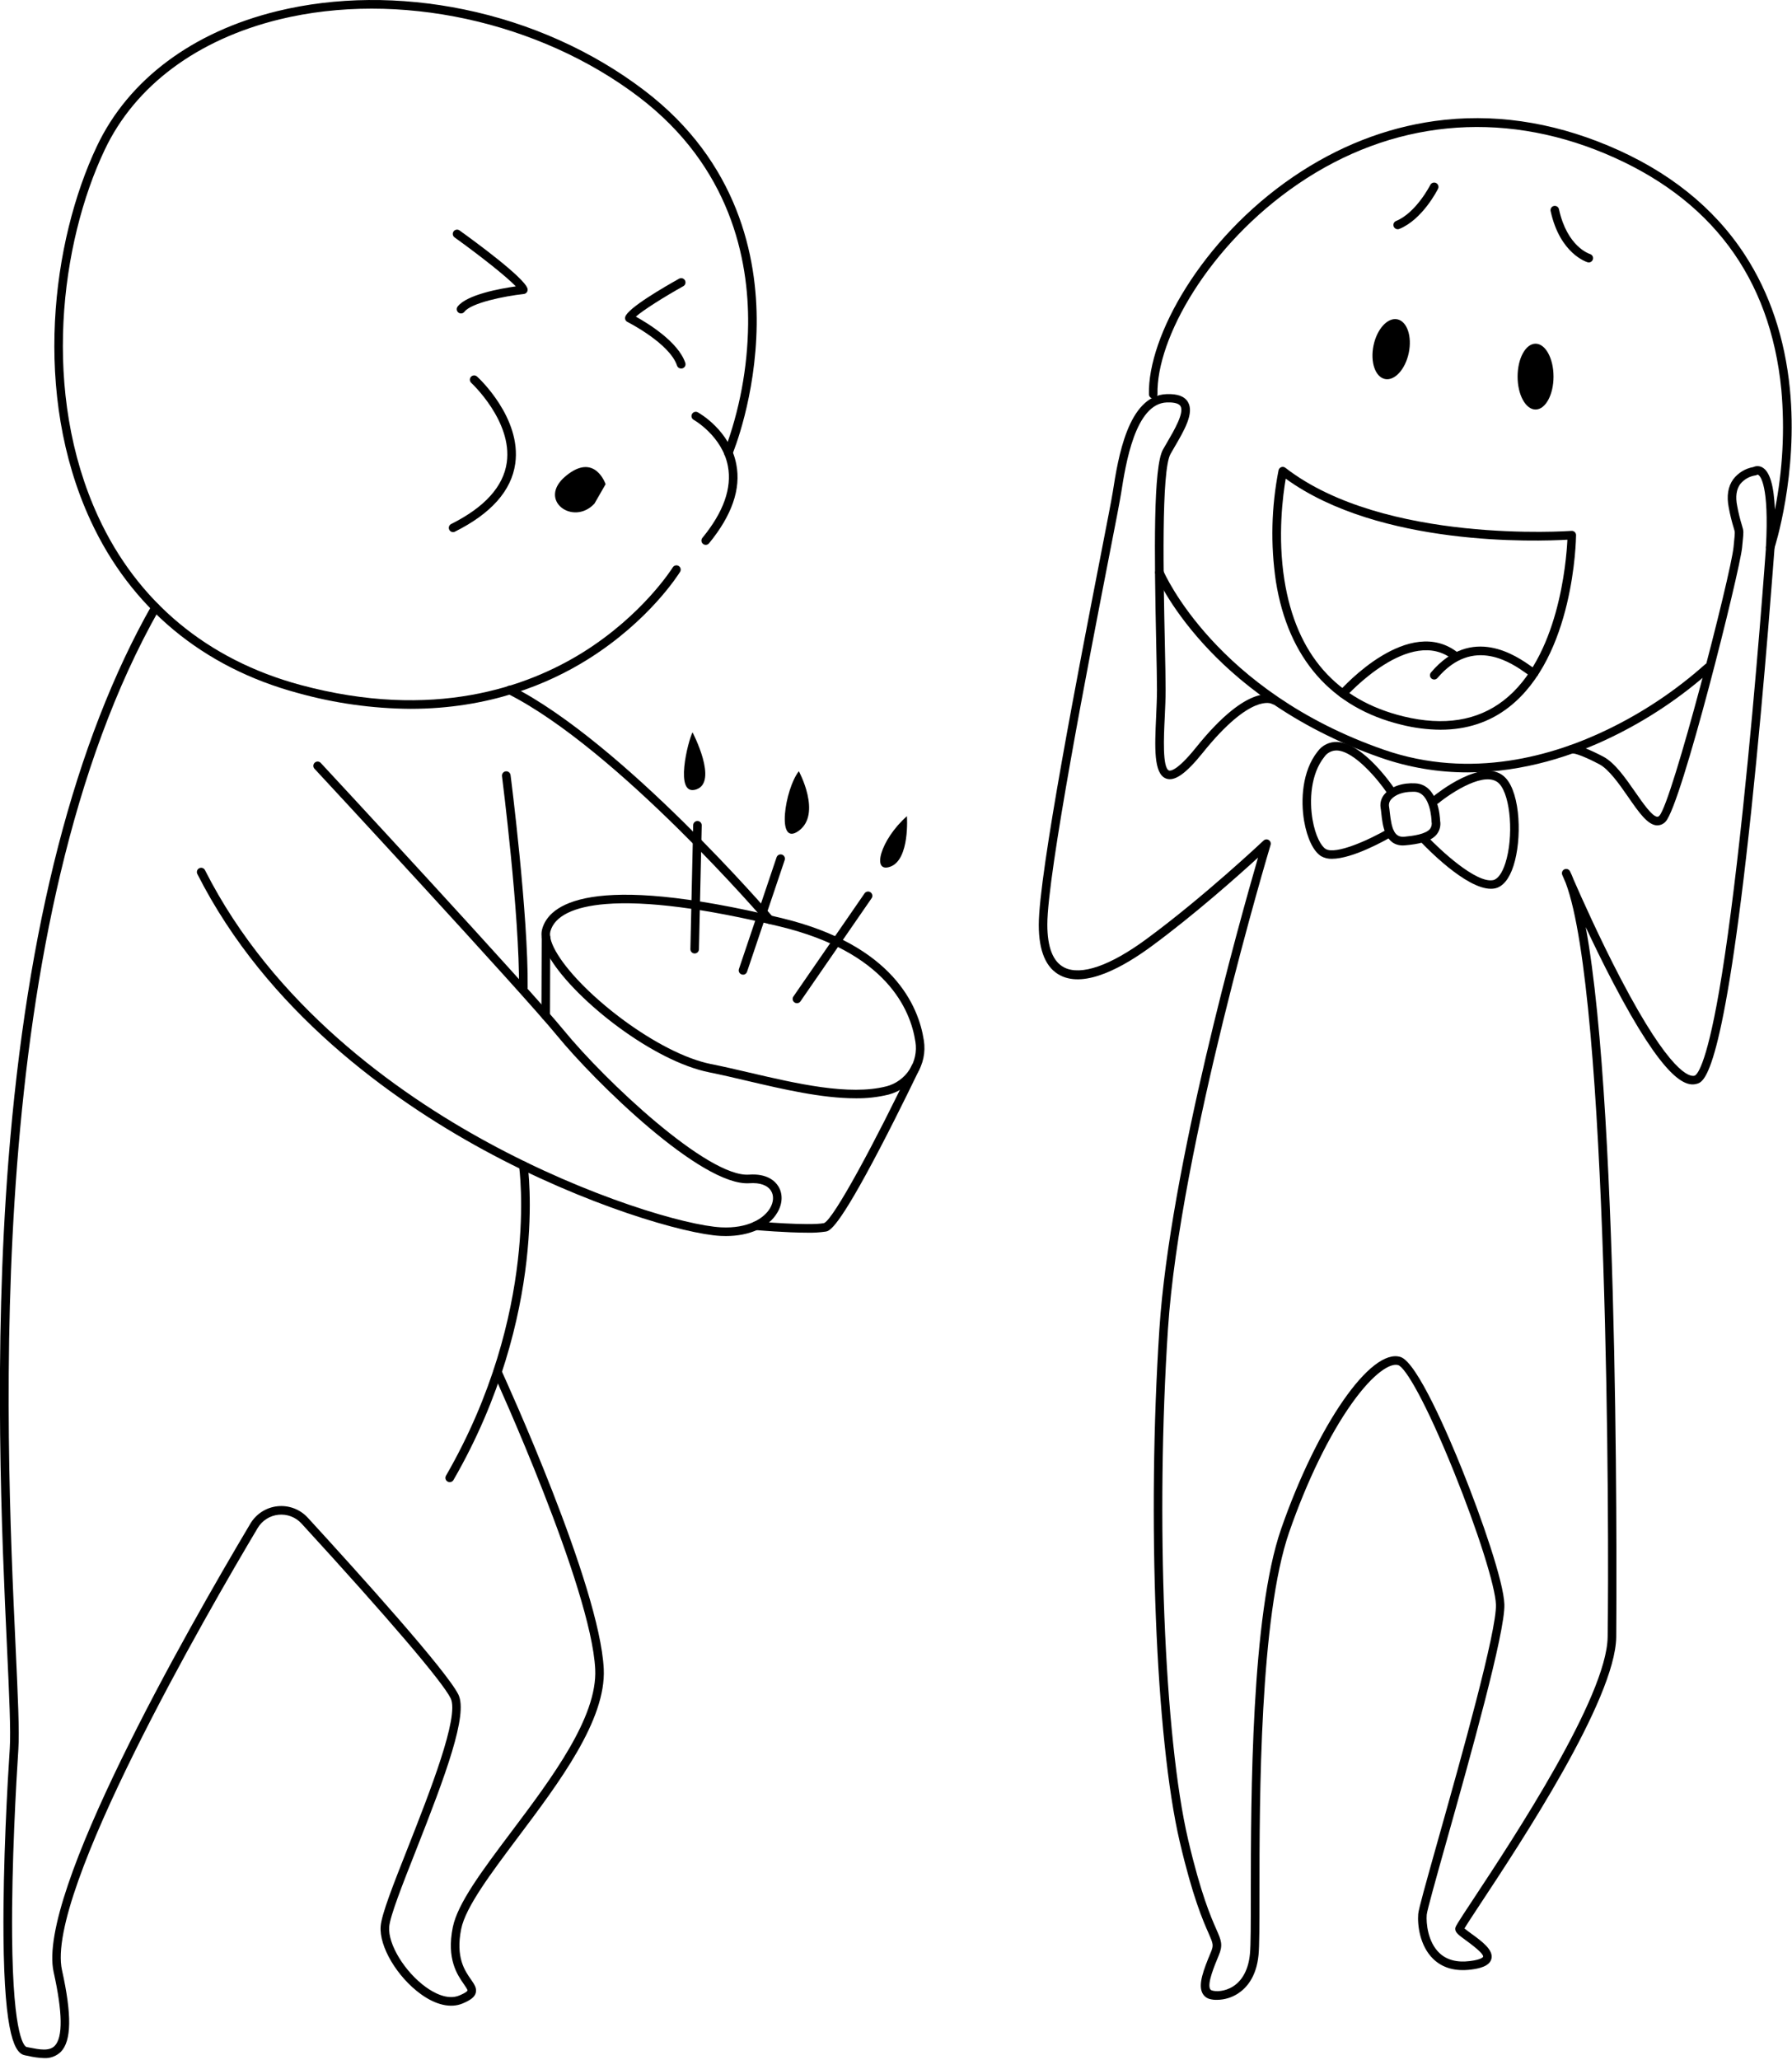 <?xml version="1.0" encoding="UTF-8"?> <svg xmlns="http://www.w3.org/2000/svg" width="838" height="963" viewBox="0 0 838 963" fill="none"> <g clip-path="url(#clip0_1161_1423)"> <path d="M742.999 122.68C743.476 122.674 743.935 122.499 744.293 122.185C744.652 121.872 744.887 121.44 744.956 120.968C745.024 120.497 744.923 120.016 744.668 119.613C744.414 119.21 744.024 118.911 743.569 118.77C743.119 118.63 732.879 115.3 729.049 97.92C729.006 97.651 728.908 97.394 728.762 97.165C728.615 96.936 728.424 96.738 728.199 96.586C727.973 96.433 727.72 96.327 727.452 96.276C727.185 96.225 726.91 96.229 726.645 96.287C726.379 96.346 726.128 96.458 725.907 96.617C725.686 96.776 725.5 96.978 725.36 97.212C725.22 97.445 725.129 97.704 725.093 97.974C725.057 98.244 725.076 98.518 725.149 98.78C729.519 118.64 741.919 122.45 742.439 122.61C742.622 122.657 742.81 122.681 742.999 122.68Z" fill="black"></path> <path d="M653.65 107.16C653.907 107.159 654.162 107.108 654.4 107.01C665.2 102.61 672.18 88.84 672.47 88.26C672.707 87.78 672.744 87.225 672.572 86.718C672.401 86.211 672.035 85.792 671.555 85.555C671.074 85.317 670.52 85.281 670.013 85.452C669.505 85.624 669.087 85.99 668.85 86.47C668.78 86.6 662.23 99.47 652.85 103.31C652.421 103.486 652.067 103.805 651.848 104.213C651.628 104.621 651.558 105.093 651.647 105.547C651.737 106.002 651.982 106.411 652.34 106.705C652.697 106.999 653.146 107.16 653.61 107.16H653.65Z" fill="black"></path> <path d="M673.639 341.14C685.889 341.14 696.639 337.61 705.639 330.57C736.059 306.91 736.989 252.5 737.019 250.19C737.023 249.913 736.968 249.638 736.86 249.384C736.751 249.129 736.591 248.899 736.389 248.71C736.187 248.521 735.947 248.376 735.685 248.285C735.423 248.194 735.146 248.158 734.869 248.18C733.989 248.24 647.239 254.5 601.079 218.68C600.813 218.473 600.5 218.336 600.167 218.283C599.834 218.23 599.493 218.261 599.176 218.375C598.859 218.489 598.575 218.681 598.352 218.933C598.129 219.186 597.973 219.491 597.899 219.82C594.521 236.955 594.098 254.542 596.649 271.82C602.359 307.73 622.649 330.91 655.419 338.82C661.379 340.316 667.495 341.095 673.639 341.14ZM732.969 252.31C732.459 262.68 728.799 307.52 703.199 327.42C690.919 336.96 675.199 339.49 656.389 334.93C624.939 327.3 606.179 305.87 600.649 271.26C597.339 250.6 599.979 231.13 601.249 223.78C645.349 255.69 718.929 253.12 732.969 252.31Z" fill="black"></path> <path d="M670.679 317.67C670.971 317.67 671.259 317.607 671.523 317.484C671.787 317.361 672.022 317.182 672.209 316.96C688.949 297.24 707.049 310.05 713.859 314.87C715.729 316.19 716.429 316.69 717.359 316.69C717.848 316.691 718.32 316.513 718.686 316.19C719.052 315.867 719.288 315.421 719.348 314.937C719.408 314.452 719.289 313.962 719.013 313.559C718.737 313.156 718.323 312.869 717.849 312.75C717.539 312.57 716.849 312.06 716.169 311.6C709.269 306.72 688.269 291.86 669.169 314.38C668.999 314.58 668.87 314.812 668.79 315.062C668.709 315.312 668.679 315.576 668.7 315.837C668.722 316.099 668.794 316.354 668.914 316.588C669.034 316.822 669.199 317.03 669.399 317.2C669.76 317.498 670.212 317.664 670.679 317.67Z" fill="black"></path> <path d="M627.999 326.259C628.283 326.26 628.563 326.201 628.821 326.086C629.08 325.97 629.311 325.801 629.499 325.589C629.799 325.259 659.499 292.309 679.499 308.419C679.914 308.727 680.431 308.861 680.943 308.796C681.455 308.73 681.922 308.47 682.246 308.068C682.57 307.667 682.726 307.155 682.682 306.641C682.638 306.127 682.397 305.65 682.009 305.309C659.009 286.809 627.829 321.449 626.509 322.939C626.158 323.336 625.979 323.856 626.011 324.385C626.043 324.913 626.283 325.408 626.679 325.759C627.044 326.081 627.513 326.259 627.999 326.259Z" fill="black"></path> <path d="M686.369 361.09C712.769 361.09 736.369 352.98 753.669 344.56C770.486 336.422 786.091 325.989 800.039 313.56C800.424 313.194 800.647 312.691 800.661 312.16C800.674 311.629 800.475 311.115 800.109 310.73C799.743 310.346 799.24 310.122 798.709 310.109C798.178 310.096 797.664 310.294 797.279 310.66C783.613 322.827 768.324 333.038 751.849 341C726.689 353.18 688.109 364.72 647.139 350.49C568.359 323.12 544.279 267.49 544.049 266.94C543.953 266.691 543.808 266.463 543.623 266.271C543.437 266.078 543.215 265.925 542.969 265.82C542.723 265.715 542.459 265.66 542.192 265.659C541.924 265.658 541.659 265.711 541.413 265.813C541.166 265.916 540.943 266.068 540.755 266.259C540.568 266.449 540.421 266.676 540.323 266.924C540.225 267.173 540.177 267.439 540.184 267.706C540.19 267.973 540.25 268.237 540.359 268.48C540.599 269.07 546.579 283.16 562.619 300.88C577.359 317.17 603.769 339.65 645.829 354.27C658.864 358.802 672.569 361.107 686.369 361.09Z" fill="black"></path> <path d="M775.049 385.84C775.782 385.832 776.505 385.67 777.17 385.363C777.835 385.056 778.428 384.612 778.91 384.06C786.299 376.25 813.599 267 814.659 256L814.909 253.44C815.399 248.59 815.419 248.3 814.649 245.81C813.704 242.751 812.939 239.639 812.359 236.49C811.499 232.22 811.979 228.81 813.769 226.33C815.537 224.133 818.063 222.677 820.849 222.25C821.177 222.244 821.492 222.124 821.739 221.91C821.835 221.891 821.934 221.893 822.029 221.915C822.124 221.937 822.213 221.98 822.289 222.04C823.149 222.59 827.379 226.81 825.809 255.74C825.778 256.227 825.926 256.708 826.225 257.094C826.524 257.479 826.953 257.742 827.433 257.833C827.912 257.924 828.408 257.836 828.827 257.587C829.246 257.338 829.56 256.944 829.709 256.48C829.849 256.14 840.969 221.82 836.999 181.73C834.649 158.11 827.619 137.11 816.069 119.31C801.639 97.06 780.12 79.84 752.07 68.11C724.98 56.76 697.67 52.88 670.92 56.58C647.69 59.8 625.43 68.58 604.76 82.65C561.76 111.96 536.679 157.37 537.279 184.34C537.293 184.862 537.509 185.357 537.883 185.722C538.256 186.086 538.758 186.29 539.279 186.29C539.81 186.29 540.319 186.079 540.694 185.704C541.069 185.329 541.279 184.82 541.279 184.29C540.699 158.39 565.13 114.54 607.02 86C650.569 56.3 701.53 51.27 750.56 71.79C800.069 92.53 827.849 129.65 833.009 182.12C834.683 200.877 833.672 219.778 830.009 238.25C829.549 226.97 827.609 220.47 824.149 218.52C823.512 218.154 822.796 217.947 822.061 217.916C821.327 217.884 820.596 218.03 819.929 218.34C816.21 218.992 812.868 221.01 810.559 224C808.059 227.42 807.349 231.91 808.429 237.33C809.033 240.622 809.835 243.874 810.829 247.07C811.359 248.77 811.359 248.77 810.929 253.07L810.679 255.65C809.409 268.77 781.85 375.1 776 381.31C775.47 381.87 775.14 381.85 775 381.84C772.58 381.66 768.21 375.36 764.7 370.3C759.98 363.52 755.109 356.51 749.619 353.65C744.129 350.79 736.85 347.47 734.38 348.38C733.909 348.554 733.521 348.899 733.293 349.346C733.065 349.792 733.013 350.309 733.147 350.792C733.282 351.276 733.593 351.691 734.02 351.955C734.446 352.22 734.957 352.314 735.45 352.22C735.83 352.22 738.62 352.43 747.78 357.22C752.39 359.62 757.18 366.52 761.41 372.6C766.41 379.82 770.409 385.52 774.699 385.85L775.049 385.84Z" fill="black"></path> <path d="M569.249 934.9C572.659 934.858 575.987 933.852 578.849 932C582.729 929.52 587.549 924.36 588.539 913.85C588.949 909.51 588.959 899.37 588.969 885.33C588.969 840.08 589.099 755.84 602.919 716.11C611.209 692.29 621.569 671 632.109 656.16C642.649 641.32 650.409 637.16 653.789 638.16C657.169 639.16 666.679 655.29 679.949 688.16C691.049 715.65 699.299 741.71 699.549 750.16C699.929 762.51 683.549 820.86 672.659 859.47C666.579 881.08 663.399 892.47 663.209 894.75C662.799 899.67 663.829 909.65 670.289 915.85C674.639 920.02 680.559 921.68 687.889 920.76C691.549 920.3 696.529 919.29 697.429 915.76C698.509 911.58 692.959 907.54 688.059 903.98C686.979 903.19 685.589 902.18 684.839 901.52C685.929 899.65 688.959 895.07 692.369 889.89C711.219 861.35 755.369 794.51 755.799 765.35C755.799 762.65 758.009 522.5 741.539 433.41C745.249 441.33 749.639 450.41 754.299 459.28C778.209 505.02 788.149 508.23 793.549 506.66C796.909 505.66 805.839 503.09 818.999 378.56C825.419 317.69 829.759 256.6 829.849 256C829.868 255.737 829.835 255.473 829.752 255.223C829.669 254.973 829.537 254.742 829.364 254.543C829.191 254.344 828.981 254.182 828.745 254.064C828.509 253.947 828.252 253.878 827.989 253.86C827.727 253.841 827.464 253.874 827.215 253.956C826.965 254.039 826.735 254.17 826.536 254.342C826.337 254.513 826.174 254.723 826.057 254.957C825.939 255.192 825.868 255.448 825.849 255.71C825.799 256.32 821.469 317.34 815.039 378.2C811.259 413.92 807.519 442.58 803.909 463.4C797.619 499.62 793.259 502.63 792.449 502.87C790.239 503.51 781.199 502.13 757.869 457.48C748.009 438.62 739.349 419.19 735.869 411.2C735.319 409.76 734.759 408.46 734.179 407.3C733.943 406.843 733.54 406.495 733.053 406.328C732.567 406.16 732.034 406.187 731.567 406.402C731.1 406.617 730.733 407.004 730.544 407.482C730.354 407.96 730.356 408.493 730.549 408.97C730.549 409.03 731.159 410.41 732.189 412.79C752.059 465.43 752.549 716.6 751.789 765.34C751.349 793.34 707.679 859.49 689.029 887.74C680.749 900.26 680.519 900.74 680.519 901.74C680.519 903.46 682.139 904.64 685.699 907.23C691.169 911.23 693.819 913.76 693.549 914.78C693.549 914.78 693.059 916.08 687.379 916.78C681.309 917.54 676.479 916.25 673.049 912.95C667.669 907.79 666.859 898.95 667.189 895.08C667.359 893.08 671.589 877.99 676.499 860.54C687.419 821.7 703.929 762.99 703.499 750.03C703.179 739.57 692.969 709.86 683.609 686.69C677.609 671.78 662.739 636.84 654.939 634.38C641.089 630 616.039 666.08 599.089 714.79C585.089 755.15 584.969 839.79 584.919 885.32C584.919 899.25 584.919 909.32 584.509 913.46C583.849 920.46 581.129 925.75 576.649 928.62C572.649 931.15 568.459 931.12 566.719 930.51C566.518 930.454 566.333 930.353 566.177 930.214C566.021 930.075 565.898 929.903 565.819 929.71C564.589 926.95 567.909 918.99 569.889 914.23C571.989 909.23 571.129 907.23 568.829 901.99C566.299 896.25 561.589 885.55 555.599 859.99C544.419 812.28 540.369 709.66 546.179 621.29C551.779 536.19 593.759 396.35 594.179 394.95C594.296 394.53 594.273 394.083 594.113 393.678C593.952 393.273 593.664 392.931 593.292 392.704C592.919 392.478 592.483 392.379 592.049 392.424C591.615 392.468 591.208 392.653 590.889 392.95C590.609 393.21 563.019 419.22 536.179 438.95C519.179 451.49 505.469 456.23 497.679 452.29C492.429 449.63 489.769 442.89 489.769 432.23C489.769 408.56 509.279 308.23 518.659 260.05C521.659 244.83 523.759 233.84 524.289 230.46C526.419 216.88 530.849 188.64 545.669 188.13C548.049 188.05 551.089 188.29 552.039 189.87C553.879 192.96 549.139 201.07 545.679 206.99C545.049 208.07 544.429 209.12 543.859 210.14C539.299 218.14 539.759 257.75 540.689 301.14C540.879 309.97 541.039 317.6 541.039 322.47C541.039 326.34 540.839 330.72 540.649 334.95C539.989 349.31 539.419 361.7 545.259 363.95C549.259 365.46 554.559 361.73 562.489 351.87C584.989 323.87 594.619 328.97 594.709 329.02C595.147 329.308 595.68 329.413 596.195 329.312C596.709 329.211 597.163 328.912 597.459 328.48C597.609 328.261 597.714 328.014 597.768 327.754C597.821 327.493 597.823 327.225 597.771 326.965C597.72 326.704 597.618 326.456 597.47 326.235C597.322 326.015 597.131 325.826 596.909 325.68C595.679 324.85 584.229 318.44 559.369 349.36C550.189 360.79 547.179 360.36 546.679 360.21C543.549 359.03 544.209 344.67 544.679 335.21C544.879 330.94 545.079 326.51 545.079 322.55C545.079 317.63 544.919 309.99 544.729 301.13C544.079 270.77 542.989 219.96 547.379 212.22C547.939 211.22 548.549 210.22 549.169 209.12C553.789 201.22 558.569 193.05 555.509 187.93C553.929 185.28 550.689 184.07 545.569 184.25C527.449 184.87 522.849 214.19 520.379 229.94C519.859 233.26 517.729 244.22 514.769 259.39C504.649 311.39 485.769 408.28 485.769 432.39C485.769 444.68 489.169 452.63 495.879 456.02C507.679 462.02 525.599 451.87 538.549 442.33C558.549 427.62 578.909 409.49 588.299 400.92C579.739 430.39 547.089 546.59 542.179 621.19C536.349 709.9 540.439 813.02 551.699 861.06C557.769 886.97 562.569 897.89 565.159 903.75C567.349 908.75 567.629 909.37 566.159 912.84C562.779 920.95 560.339 927.47 562.159 931.49C562.463 932.178 562.908 932.795 563.464 933.301C564.02 933.807 564.676 934.192 565.389 934.43C566.641 934.8 567.945 934.959 569.249 934.9Z" fill="black"></path> <path d="M697.2 415.499C697.845 415.503 698.488 415.439 699.12 415.309C702.8 414.539 705.78 410.889 707.76 404.769C711.76 392.359 711.05 371.289 704.16 363.769C694.16 352.839 671.16 371.579 670.16 372.379C669.753 372.717 669.496 373.202 669.446 373.729C669.395 374.255 669.556 374.78 669.892 375.189C670.228 375.598 670.712 375.856 671.238 375.909C671.764 375.962 672.29 375.804 672.7 375.469C678.54 370.669 695.03 359.709 701.19 366.469C706.48 372.259 707.89 391.339 703.94 403.589C702.48 408.129 700.41 410.989 698.28 411.439C690.34 413.109 673.36 397.259 667.49 391.009C667.127 390.622 666.624 390.395 666.094 390.378C665.563 390.361 665.047 390.556 664.66 390.919C664.273 391.283 664.046 391.785 664.029 392.316C664.012 392.846 664.207 393.362 664.57 393.749C666.78 396.049 685.41 415.499 697.2 415.499Z" fill="black"></path> <path d="M622.849 401.48C632.469 401.48 647.649 392.96 651.099 390.94C651.514 390.654 651.805 390.223 651.915 389.731C652.026 389.24 651.947 388.726 651.694 388.29C651.442 387.854 651.034 387.53 650.553 387.382C650.072 387.234 649.553 387.272 649.099 387.49C640.269 392.63 624.559 399.73 619.919 396.88C617.829 395.6 615.139 390.88 613.809 383.26C612.249 374.26 612.879 361.86 619.299 353.84C619.953 352.889 620.835 352.116 621.863 351.592C622.892 351.068 624.035 350.81 625.189 350.84C633.569 351.17 644.819 365.1 648.449 370.44C648.756 370.855 649.211 371.136 649.72 371.224C650.229 371.311 650.752 371.198 651.18 370.909C651.607 370.62 651.906 370.176 652.014 369.671C652.122 369.166 652.031 368.639 651.759 368.2C651.179 367.34 637.449 347.32 625.349 346.85C623.569 346.777 621.798 347.148 620.196 347.928C618.593 348.708 617.21 349.873 616.169 351.32C608.919 360.38 608.169 374.1 609.869 383.92C611.269 391.92 614.239 398.07 617.819 400.27C619.353 401.127 621.093 401.545 622.849 401.48Z" fill="black"></path> <path d="M656.03 395.24C656.39 395.24 656.77 395.22 657.17 395.18C662.88 394.65 669.1 393.61 671.95 389.95C672.621 389.064 673.1 388.048 673.356 386.967C673.613 385.886 673.641 384.763 673.44 383.67C673.38 381.95 672.59 366.85 661.91 366.21C655.98 365.85 650.66 367.63 647.71 370.98C646.868 371.855 646.241 372.914 645.878 374.074C645.515 375.233 645.427 376.461 645.62 377.66C645.75 378.34 645.85 379.26 645.96 380.32C646.53 385.6 647.56 395.24 656.03 395.24ZM660.38 370.16C660.8 370.16 661.23 370.16 661.67 370.16C669.08 370.61 669.44 383.71 669.44 383.84C669.434 383.926 669.434 384.013 669.44 384.1C669.572 384.674 669.581 385.269 669.465 385.847C669.35 386.425 669.113 386.971 668.77 387.45C666.82 389.95 660.98 390.76 656.77 391.16C652.05 391.61 650.77 387.53 649.92 379.86C649.8 378.71 649.69 377.72 649.54 376.86C649.469 376.259 649.536 375.649 649.735 375.078C649.935 374.506 650.261 373.987 650.69 373.56C652.65 371.42 656.21 370.16 660.38 370.16Z" fill="black"></path> <path d="M330.029 254.72C330.324 254.719 330.615 254.653 330.881 254.527C331.147 254.401 331.382 254.217 331.569 253.99C342.229 240.99 346.569 228.61 344.329 217.11C341.329 201.2 326.969 193.11 326.329 192.76C325.865 192.502 325.318 192.44 324.808 192.586C324.297 192.733 323.866 193.076 323.609 193.54C323.352 194.004 323.29 194.551 323.436 195.061C323.582 195.571 323.925 196.002 324.389 196.26C324.539 196.34 337.719 203.85 340.389 217.9C342.339 228.17 338.319 239.45 328.459 251.45C328.218 251.743 328.066 252.098 328.019 252.475C327.973 252.851 328.034 253.233 328.197 253.576C328.359 253.919 328.616 254.209 328.937 254.411C329.258 254.614 329.63 254.721 330.009 254.72H330.029Z" fill="black"></path> <path d="M191.939 331.37C228.599 331.37 256.239 319.91 274.869 308.25C303.809 290.14 317.449 268.25 318.019 267.34C318.298 266.888 318.385 266.343 318.262 265.827C318.139 265.31 317.816 264.863 317.364 264.585C316.912 264.306 316.368 264.219 315.851 264.342C315.334 264.465 314.888 264.788 314.609 265.24C314.479 265.46 300.789 287.35 272.609 304.96C246.609 321.17 202.609 336.96 140.409 320.18C96.909 308.42 64.249 281.25 45.959 241.61C19.269 183.77 28.229 113.77 48.959 70.05C63.129 40.11 92.179 18.46 130.729 9.05C186.089 -4.42 252.079 9.84 298.849 45.42C341.569 78 350.159 121.18 349.849 151.71C349.6 171.922 345.851 191.938 338.769 210.87C338.659 211.114 338.6 211.377 338.593 211.644C338.587 211.911 338.634 212.177 338.733 212.426C338.831 212.674 338.978 212.901 339.165 213.092C339.352 213.282 339.576 213.434 339.822 213.537C340.069 213.64 340.334 213.692 340.601 213.691C340.869 213.69 341.133 213.635 341.379 213.53C341.625 213.425 341.847 213.272 342.032 213.079C342.218 212.887 342.363 212.659 342.459 212.41C342.909 211.34 353.459 185.71 353.849 151.75C354.189 120.31 345.329 75.75 301.249 42.23C277.119 23.86 247.979 10.78 216.989 4.41C187.179 -1.72 156.989 -1.45 129.759 5.18C90.009 14.86 60.029 37.29 45.319 68.34C24.209 112.9 15.099 184.27 42.319 243.28C61.109 284 94.669 312 139.349 324C156.476 328.769 174.161 331.248 191.939 331.37Z" fill="black"></path> <path d="M283.199 226.359C283.199 226.359 278.199 211.259 264.589 222.519C250.979 233.779 268.059 246.129 277.989 235.429" fill="black"></path> <path d="M211.85 248.76C212.159 248.763 212.464 248.691 212.74 248.55C229.69 240.08 239.18 229.37 240.95 216.74C243.95 195.43 223.95 176.74 223.04 176C222.646 175.655 222.134 175.478 221.611 175.507C221.089 175.536 220.599 175.768 220.246 176.154C219.893 176.539 219.705 177.048 219.723 177.571C219.74 178.093 219.962 178.588 220.34 178.95C220.53 179.13 239.69 196.95 236.99 216.2C235.41 227.44 226.65 237.13 210.99 244.97C210.586 245.171 210.261 245.503 210.07 245.912C209.879 246.321 209.831 246.783 209.936 247.222C210.04 247.661 210.29 248.052 210.645 248.331C210.999 248.61 211.438 248.761 211.89 248.76H211.85Z" fill="black"></path> <path d="M318.569 172.279C318.786 172.281 319.003 172.247 319.209 172.179C319.711 172.011 320.126 171.649 320.363 171.175C320.599 170.701 320.637 170.152 320.469 169.649C317.179 159.779 302.829 151.059 297.349 148.029C300.679 145.029 310.639 138.749 319.549 133.789C319.778 133.658 319.979 133.483 320.141 133.274C320.302 133.065 320.421 132.826 320.49 132.571C320.559 132.316 320.578 132.05 320.544 131.788C320.51 131.526 320.425 131.274 320.294 131.044C320.163 130.815 319.988 130.614 319.779 130.453C319.57 130.291 319.331 130.173 319.076 130.103C318.821 130.034 318.555 130.016 318.293 130.05C318.031 130.083 317.778 130.168 317.549 130.299C310.389 134.299 293.609 144.009 292.379 148.129C292.243 148.578 292.269 149.059 292.451 149.491C292.634 149.922 292.962 150.275 293.379 150.489C293.579 150.589 313.129 160.489 316.609 170.919C316.746 171.327 317.011 171.679 317.364 171.924C317.717 172.169 318.14 172.293 318.569 172.279Z" fill="black"></path> <path d="M215.59 146.54C215.897 146.539 216.201 146.468 216.477 146.331C216.753 146.194 216.993 145.995 217.18 145.75C220.38 141.56 235.919 138.43 244.959 137.44C245.254 137.408 245.537 137.312 245.789 137.158C246.042 137.005 246.257 136.797 246.42 136.55C246.579 136.302 246.682 136.022 246.724 135.731C246.765 135.439 246.743 135.142 246.66 134.86C245.07 129.7 221.92 112.77 214.86 107.7C214.428 107.405 213.898 107.291 213.384 107.382C212.87 107.473 212.411 107.762 212.107 108.186C211.802 108.611 211.676 109.138 211.755 109.654C211.834 110.17 212.112 110.635 212.53 110.95C224.29 119.4 236.779 129.22 241.209 133.88C234.059 134.88 218.3 137.7 214 143.32C213.839 143.529 213.722 143.768 213.654 144.022C213.587 144.277 213.57 144.542 213.605 144.804C213.641 145.065 213.727 145.316 213.86 145.544C213.993 145.771 214.17 145.97 214.38 146.13C214.727 146.395 215.152 146.539 215.59 146.54Z" fill="black"></path> <path d="M359.849 431.92C360.232 431.92 360.606 431.81 360.928 431.604C361.25 431.398 361.506 431.104 361.666 430.757C361.826 430.409 361.883 430.024 361.831 429.645C361.778 429.266 361.618 428.911 361.369 428.62C360.679 427.8 291.369 347.14 239.239 320.77C238.766 320.53 238.217 320.488 237.712 320.653C237.208 320.818 236.789 321.177 236.549 321.65C236.309 322.123 236.267 322.673 236.432 323.177C236.597 323.682 236.956 324.1 237.429 324.34C288.869 350.34 357.639 430.41 358.329 431.21C358.516 431.431 358.749 431.61 359.011 431.732C359.274 431.855 359.56 431.919 359.849 431.92Z" fill="black"></path> <path d="M244.75 463.82C245.28 463.82 245.789 463.61 246.164 463.235C246.539 462.859 246.75 462.351 246.75 461.82C247.12 428 238.86 363 238.75 362.34C238.716 362.078 238.631 361.824 238.5 361.594C238.368 361.365 238.193 361.163 237.984 361.001C237.774 360.839 237.535 360.72 237.279 360.65C237.024 360.58 236.757 360.562 236.495 360.595C236.232 360.629 235.979 360.714 235.749 360.845C235.519 360.977 235.317 361.152 235.155 361.361C234.993 361.571 234.874 361.81 234.804 362.066C234.735 362.321 234.716 362.588 234.75 362.85C234.83 363.5 243.06 428.23 242.69 461.77C242.69 462.301 242.9 462.809 243.275 463.184C243.65 463.56 244.159 463.77 244.69 463.77L244.75 463.82Z" fill="black"></path> <path d="M210.339 692.88C210.69 692.879 211.034 692.787 211.338 692.611C211.642 692.436 211.894 692.183 212.069 691.88C256.759 614.38 246.849 545.3 246.729 544.61C246.689 544.347 246.598 544.095 246.46 543.868C246.323 543.64 246.142 543.442 245.928 543.285C245.714 543.127 245.471 543.014 245.213 542.95C244.955 542.887 244.687 542.875 244.424 542.915C244.162 542.955 243.909 543.046 243.682 543.184C243.455 543.321 243.257 543.502 243.099 543.716C242.942 543.93 242.828 544.173 242.765 544.431C242.701 544.689 242.689 544.957 242.729 545.22C242.829 545.89 252.509 613.66 208.559 689.88C208.295 690.339 208.223 690.884 208.36 691.396C208.496 691.908 208.831 692.344 209.289 692.61C209.608 692.795 209.971 692.888 210.339 692.88Z" fill="black"></path> <path d="M339.429 577.84C350.519 577.84 359.429 573.84 363.529 566.84C365.989 562.69 366.159 558.11 363.979 554.6C362.559 552.29 358.869 548.52 350.239 549.13C331.089 550.5 283.019 505.31 263.709 481.71C246.829 461.08 151.009 357.71 150.039 356.71C149.863 356.508 149.648 356.343 149.408 356.225C149.167 356.108 148.904 356.04 148.637 356.025C148.369 356.011 148.101 356.051 147.849 356.142C147.597 356.233 147.366 356.374 147.169 356.557C146.973 356.739 146.815 356.959 146.706 357.204C146.596 357.448 146.536 357.712 146.531 357.98C146.525 358.248 146.573 358.515 146.673 358.764C146.772 359.013 146.921 359.239 147.109 359.43C148.109 360.43 243.809 463.74 260.609 484.27C277.739 505.21 327.959 554.75 350.519 553.15C355.359 552.8 358.939 554.08 360.579 556.74C361.959 558.96 361.769 561.99 360.089 564.84C357.289 569.58 349.819 574.41 337.229 573.77C321.089 572.95 275.229 559.77 227.909 533.97C185.279 510.76 127.769 469.83 95.849 406.77C95.73 406.535 95.567 406.327 95.367 406.156C95.168 405.985 94.936 405.854 94.686 405.773C94.437 405.691 94.173 405.659 93.911 405.679C93.649 405.699 93.394 405.771 93.159 405.89C92.925 406.009 92.716 406.173 92.545 406.372C92.374 406.572 92.244 406.803 92.162 407.053C92.08 407.302 92.049 407.566 92.069 407.828C92.089 408.09 92.16 408.345 92.279 408.58C124.669 472.56 182.849 514 225.989 537.5C273.819 563.56 320.519 576.94 336.989 577.78C337.823 577.82 338.636 577.84 339.429 577.84Z" fill="black"></path> <path d="M20.57 962.14C22.014 962.222 23.46 962.003 24.816 961.499C26.172 960.995 27.41 960.215 28.45 959.21C33.45 954.08 33.64 941.94 28.99 921.02C21.04 885.21 96.99 753.76 120.51 714.32C121.534 712.604 122.945 711.15 124.631 710.076C126.316 709.002 128.229 708.336 130.218 708.132C132.206 707.928 134.215 708.191 136.083 708.901C137.952 709.611 139.628 710.747 140.98 712.22C181.61 756.54 207.04 786.34 210.76 793.98C214.9 802.47 200.88 837.98 190.65 863.98C183.83 881.24 178.45 894.87 178.01 900.51C177.26 909.98 185.7 924.21 196.82 932.25C203.91 937.37 210.82 938.91 216.37 936.59C220.16 934.99 221.92 933.59 222.46 931.71C223.1 929.5 221.77 927.58 220.22 925.36C217.35 921.26 213.01 915.05 215.66 901.82C217.72 891.5 229.66 875.69 242.2 858.95C261.55 833.21 283.49 804.04 282.33 780.17C280.44 741.24 236.33 644.75 234.47 640.66C234.248 640.177 233.844 639.802 233.346 639.618C232.849 639.433 232.298 639.454 231.815 639.675C231.332 639.897 230.957 640.301 230.773 640.799C230.588 641.296 230.608 641.847 230.83 642.33C231.29 643.33 276.48 742.2 278.34 780.33C279.43 802.76 257.95 831.33 239 856.51C225.58 874.36 214 889.78 211.74 900.99C208.74 915.9 213.88 923.23 216.94 927.61C217.61 928.61 218.73 930.18 218.62 930.56C218.62 930.64 218.29 931.4 214.82 932.86C209.18 935.24 202.59 931.44 199.16 928.96C189.22 921.78 181.36 908.88 182 900.79C182.39 895.79 188.21 881.01 194.37 865.4C208.48 829.65 218.91 801.56 214.37 792.23C209.05 781.31 167.96 735.72 143.94 709.52C142.168 707.585 139.968 706.091 137.515 705.159C135.063 704.226 132.426 703.88 129.816 704.148C127.206 704.416 124.695 705.291 122.483 706.703C120.272 708.115 118.421 710.025 117.08 712.28C86.74 763.28 17.08 885.66 25.08 921.89C29.29 940.83 29.46 952.45 25.58 956.42C23.02 959.04 18.41 958.13 13.96 957.25L12.47 956.96C11.81 956.83 6.07 954.32 5.66 904.91C5.38 871.14 7.61 832.77 8.58 817.84C9.13 809.41 8.36 792.77 7.29 769.75C2.59 668.42 -8.44 431.1 74.43 285C74.695 284.539 74.766 283.991 74.627 283.477C74.489 282.963 74.151 282.525 73.69 282.26C73.228 281.995 72.68 281.924 72.167 282.063C71.653 282.201 71.215 282.539 70.95 283C35.06 346.27 12.53 433.53 3.95 542.37C-3.12 632.51 0.88 718.51 3.26 769.89C4.33 792.78 5.09 809.32 4.56 817.53C3.56 832.53 1.35 870.99 1.63 904.89C2.03 952.89 7.22 959.99 11.69 960.84L13.15 961.12C15.584 961.7 18.069 962.042 20.57 962.14Z" fill="black"></path> <path d="M400.119 513.45C405.298 513.521 410.466 512.939 415.5 511.72C420.909 510.302 425.597 506.923 428.65 502.238C431.704 497.554 432.905 491.901 432.02 486.38C429.6 470.43 417.74 441.8 365.52 429.2C275.16 407.4 256.52 423.11 253.52 434.41C252.57 437.94 253.88 442.62 257.42 448.32C269.66 468.06 305.54 496.12 331.73 501.32C337.34 502.45 343.28 503.83 349.57 505.32C366.13 509.2 384.349 513.45 400.119 513.45ZM414.49 507.85C397.15 512.33 372.35 506.54 350.49 501.44C344.17 499.96 338.2 498.57 332.49 497.44C307.95 492.53 272.55 465.17 260.8 446.22C257.95 441.63 256.73 437.81 257.36 435.46C259.3 428.27 268.28 423.83 283.36 422.62C302.17 421.11 329.5 424.62 364.58 433.1C414.52 445.14 425.79 472 428.07 487C428.802 491.544 427.817 496.198 425.307 500.056C422.797 503.913 418.941 506.699 414.49 507.87V507.85Z" fill="black"></path> <path d="M255.189 476.86C255.72 476.86 256.229 476.649 256.604 476.274C256.979 475.899 257.189 475.39 257.189 474.86L257.319 438.21C257.319 437.68 257.109 437.171 256.734 436.796C256.359 436.421 255.85 436.21 255.319 436.21C254.789 436.21 254.28 436.421 253.905 436.796C253.53 437.171 253.319 437.68 253.319 438.21L253.189 474.86C253.189 475.39 253.4 475.899 253.775 476.274C254.15 476.649 254.659 476.86 255.189 476.86Z" fill="black"></path> <path d="M377.639 576.27C380.489 576.338 383.339 576.164 386.159 575.75C387.959 575.41 391.719 574.69 411.529 536.75C421.119 518.39 429.919 499.97 430.009 499.75C430.123 499.513 430.189 499.256 430.203 498.994C430.217 498.731 430.18 498.469 430.092 498.221C430.005 497.973 429.87 497.744 429.694 497.549C429.519 497.353 429.307 497.194 429.069 497.08C428.832 496.967 428.575 496.901 428.313 496.887C428.05 496.872 427.788 496.91 427.54 496.997C427.292 497.085 427.064 497.22 426.868 497.395C426.672 497.571 426.513 497.783 426.399 498.02C409.749 532.92 389.839 570.02 385.329 571.8C378.329 573.14 353.839 571.04 353.599 571.02C353.337 570.997 353.072 571.026 352.821 571.106C352.569 571.185 352.336 571.313 352.134 571.482C351.932 571.652 351.765 571.859 351.644 572.093C351.522 572.327 351.447 572.583 351.424 572.845C351.402 573.108 351.43 573.373 351.51 573.624C351.589 573.876 351.717 574.109 351.887 574.311C352.056 574.513 352.264 574.679 352.497 574.801C352.731 574.923 352.987 574.997 353.249 575.02C354.019 575.11 367.589 576.27 377.639 576.27Z" fill="black"></path> <path d="M424.11 381.55C424.11 381.55 425.53 401.71 416.45 405.12C407.37 408.53 411.62 392.62 424.11 381.55Z" fill="black"></path> <path d="M373.57 360.54C373.57 360.54 384.36 380.41 373.57 388.36C362.78 396.31 367.04 368.77 373.57 360.54Z" fill="black"></path> <path d="M323.85 342.36C323.85 342.36 336.06 365.65 325.55 369.06C315.04 372.47 321.85 346.05 323.85 342.36Z" fill="black"></path> <path d="M324.849 445.74C325.38 445.74 325.889 445.529 326.264 445.154C326.639 444.779 326.849 444.27 326.849 443.74L328.149 385.81C328.149 385.279 327.939 384.77 327.564 384.395C327.189 384.02 326.68 383.81 326.149 383.81C325.628 383.809 325.126 384.013 324.753 384.378C324.379 384.742 324.162 385.238 324.149 385.76L322.849 443.69C322.843 443.956 322.89 444.222 322.987 444.47C323.085 444.719 323.231 444.945 323.417 445.136C323.604 445.327 323.826 445.479 324.072 445.583C324.318 445.686 324.583 445.74 324.849 445.74Z" fill="black"></path> <path d="M347.44 455.68C347.86 455.68 348.27 455.548 348.611 455.302C348.952 455.056 349.207 454.709 349.34 454.31L366.95 402.07C367.12 401.566 367.082 401.015 366.846 400.539C366.61 400.062 366.194 399.699 365.69 399.53C365.186 399.36 364.635 399.397 364.159 399.634C363.682 399.87 363.32 400.286 363.15 400.79L345.55 453C345.448 453.3 345.42 453.621 345.466 453.934C345.513 454.248 345.634 454.546 345.818 454.804C346.003 455.062 346.246 455.272 346.528 455.417C346.81 455.563 347.123 455.639 347.44 455.64V455.68Z" fill="black"></path> <path d="M372.67 469C372.995 469 373.315 468.921 373.602 468.769C373.89 468.617 374.136 468.398 374.32 468.13L407.59 419.92C407.891 419.482 408.006 418.943 407.909 418.421C407.812 417.898 407.512 417.436 407.075 417.135C406.637 416.834 406.098 416.719 405.576 416.816C405.053 416.912 404.591 417.212 404.29 417.65L371.02 465.86C370.72 466.298 370.606 466.836 370.704 467.358C370.802 467.879 371.102 468.34 371.54 468.64C371.871 468.871 372.265 468.997 372.67 469Z" fill="black"></path> <path d="M647.656 177.182C643.103 176.239 640.707 169.226 642.304 161.52C643.901 153.814 648.887 148.332 653.441 149.275C657.994 150.219 660.391 157.232 658.793 164.938C657.196 172.644 652.21 178.126 647.656 177.182Z" fill="black"></path> <path d="M718.079 191.45C713.44 191.45 709.679 184.56 709.679 176.06C709.679 167.56 713.44 160.67 718.079 160.67C722.719 160.67 726.479 167.56 726.479 176.06C726.479 184.56 722.719 191.45 718.079 191.45Z" fill="black"></path> </g> <defs> <clipPath id="clip0_1161_1423"> <rect width="837.85" height="962.14" fill="white" transform="matrix(-1 0 0 1 837.85 0)"></rect> </clipPath> </defs> </svg> 
